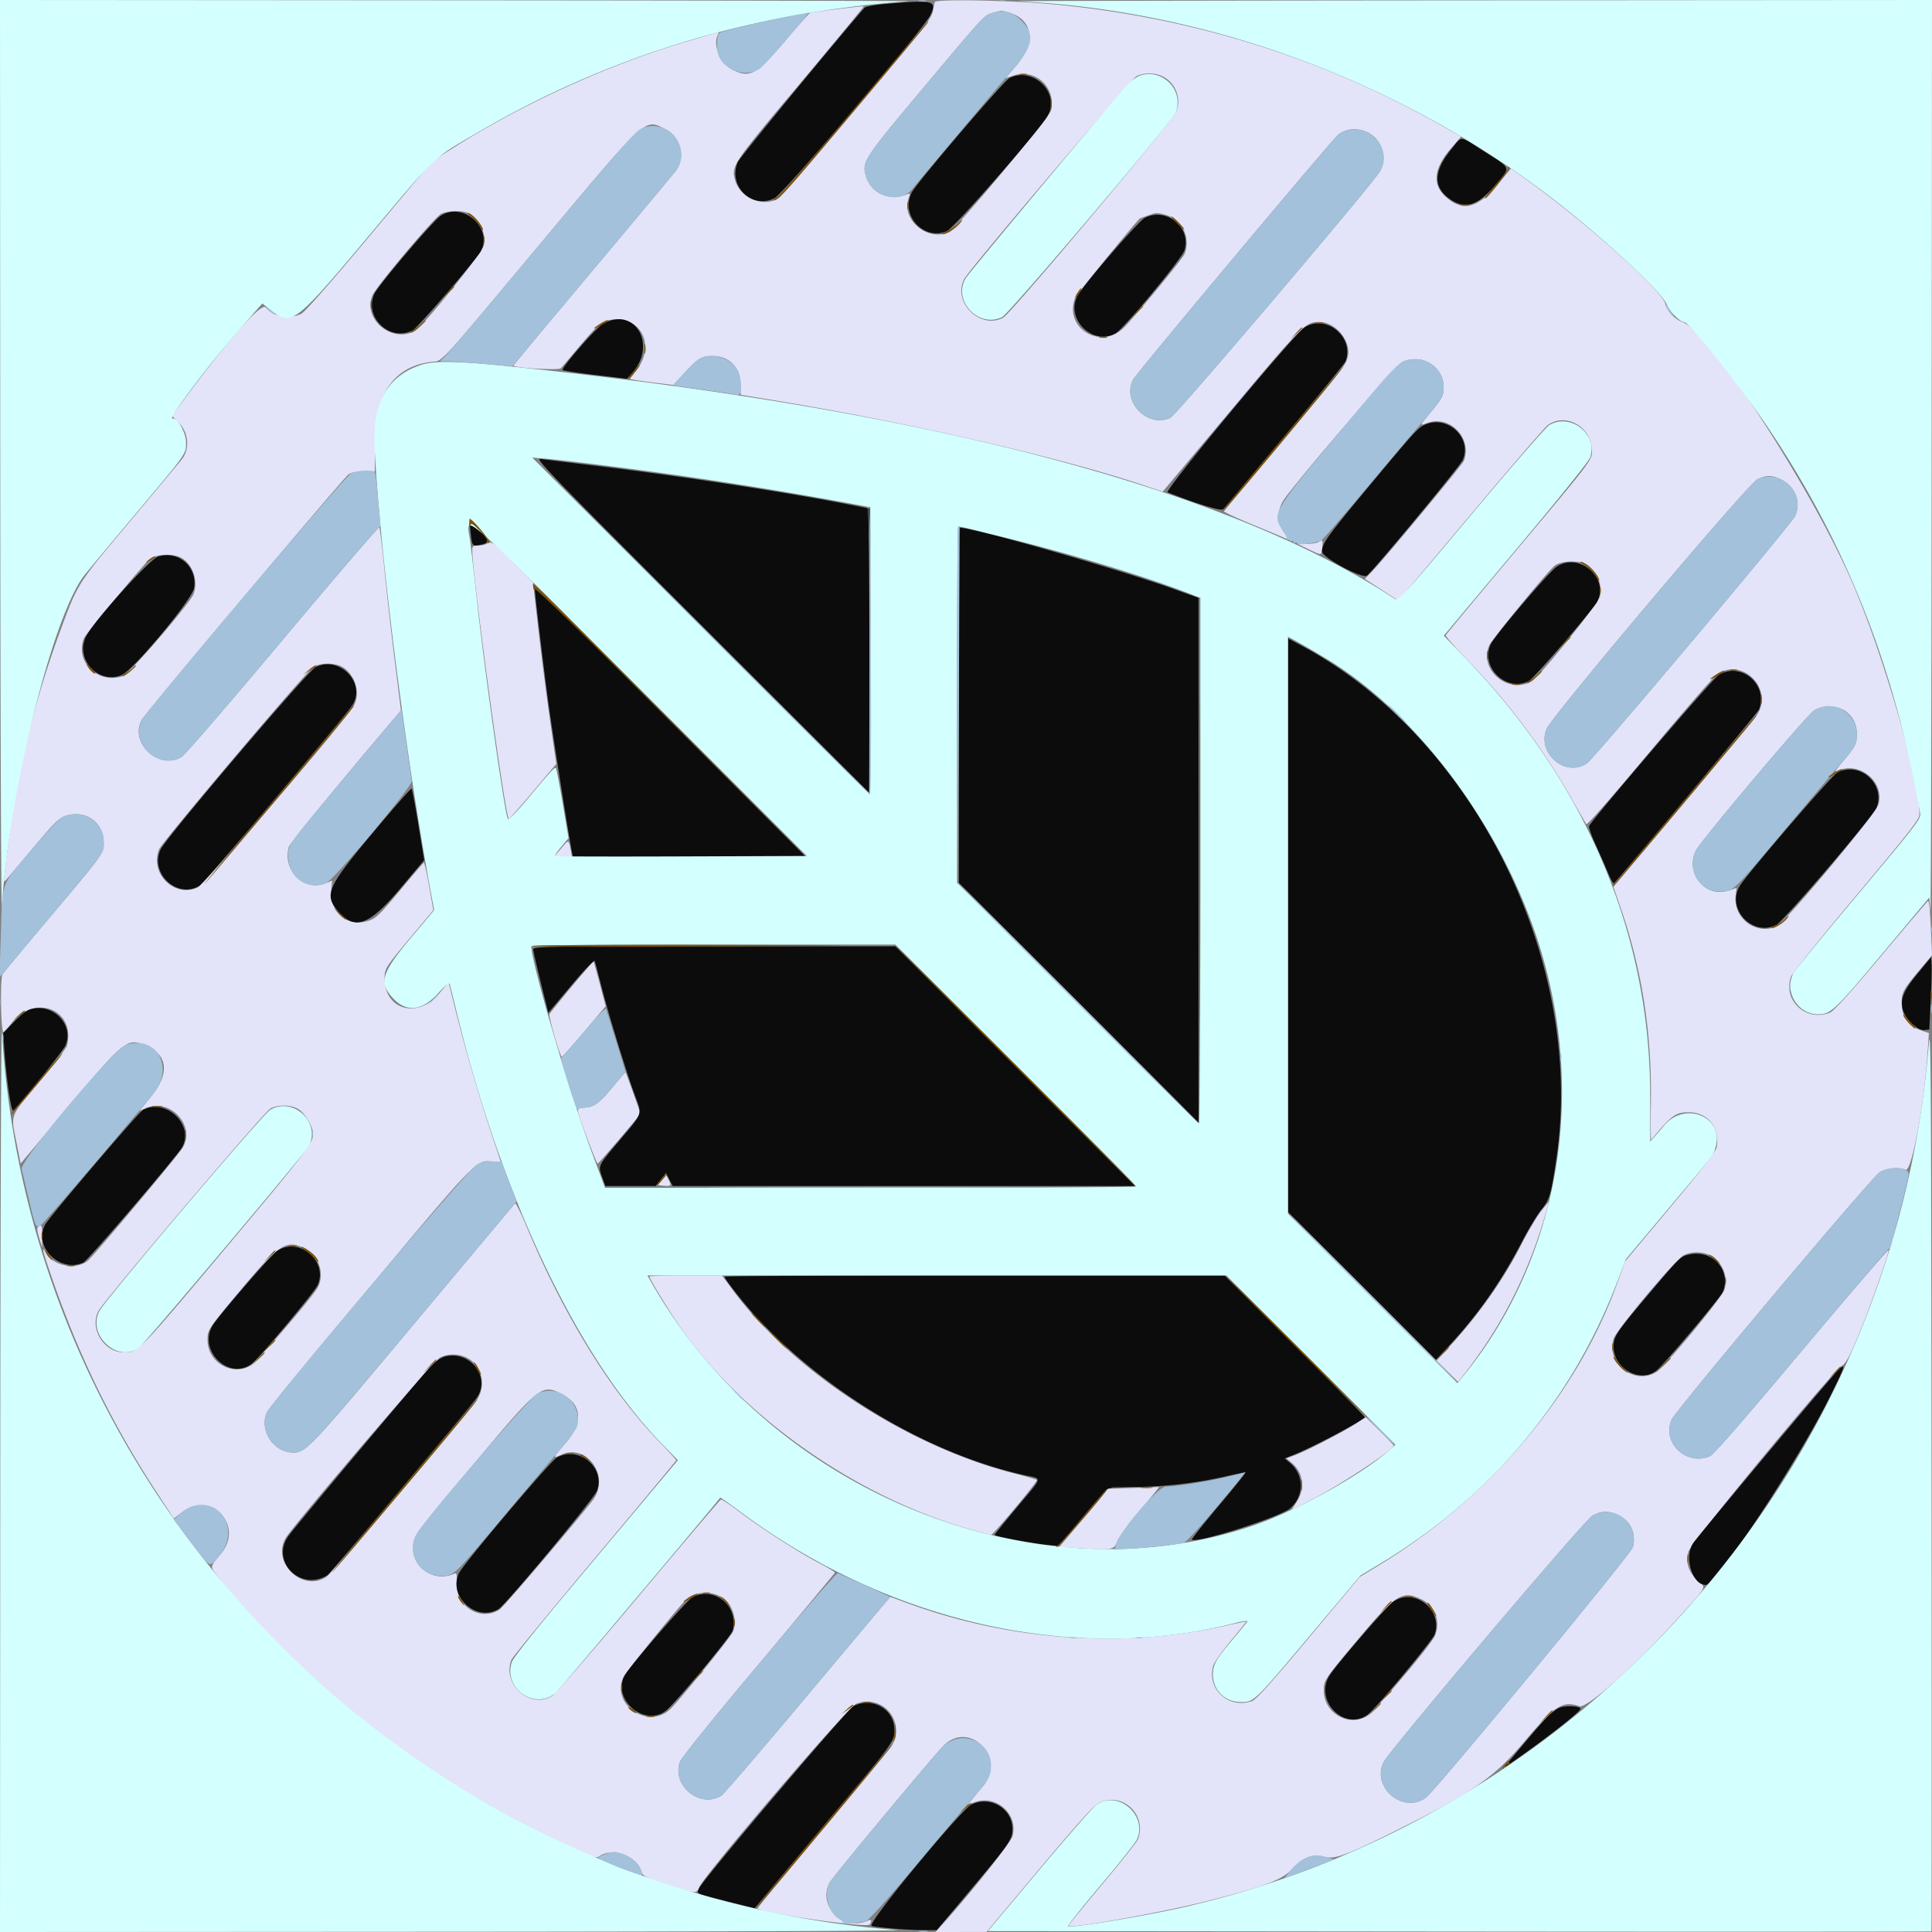 <?xml version="1.0" encoding="UTF-8"?>
<svg data-bbox="-0.089 0 300.097 300" height="400" viewBox="0 0 300 300" width="400" xmlns="http://www.w3.org/2000/svg" data-type="color">
    <rect x="0" y="0" width="300" height="300" fill="#808080" stroke="none"/>
    <g>
        <path fill-rule="evenodd" d="M145.168.305c-.07.215-.2.832-.29 1.375-.105.64-.78 1.758-1.937 3.195-4.597 5.715-21.222 25.281-21.918 25.797-2.253 1.664-6.117.133-6.886-2.727-.594-2.21-.399-2.496 10.215-15.132 5.425-6.461 9.82-11.786 9.77-11.833-.09-.09-7.888.88-8.352 1.032-.133.043-1.766 1.879-3.63 4.078-4.683 5.527-5.644 6.074-8.359 4.758-1.984-.961-3.207-4.028-2.234-5.602.121-.2.008-.25-.332-.14-.285.085-2.207.652-4.27 1.253-12.257 3.579-25.86 9.77-36.804 16.754l-3.059 1.95-9.723 11.62c-6.156 7.364-10.043 11.782-10.597 12.055-1.774.871-4.512.383-5.465-.976-.59-.844-4.742 3.695-11.184 12.226l-3.449 4.575.969.94c1.648 1.599 1.91 4.142.597 5.817-.324.418-3.953 4.762-8.058 9.653-8.23 9.797-8.063 9.535-10.8 16.945-4.474 12.098-7.134 23.73-8.669 37.914-.129 1.211-.117 1.234.344.688.266-.31 2.082-2.465 4.035-4.793 3.996-4.754 4.398-5.09 6.309-5.274 2.632-.254 4.722 1.703 4.718 4.422 0 1.637-.03 1.676-8.183 11.348-3.93 4.66-7.32 8.73-7.535 9.047-.395.582-.266 9.023.14 8.996.09-.004.664-.645 1.274-1.418 3.683-4.664 10.07-1.993 8.574 3.586-.094.343-2.024 2.847-4.293 5.554-4.68 5.594-4.43 4.899-3.488 9.649l.601 3.054 7.121-8.492c8.82-10.515 9.39-10.988 12.008-9.992 3.719 1.422 4.137 4.375 1.133 8.066l-1.79 2.196 1.032-.43c3.742-1.562 7.727 2.79 5.66 6.184-.77 1.257-13.816 16.804-14.722 17.539-1.79 1.457-5.211.875-6.41-1.09-.81-1.324-.704-.75.515 2.84 4.246 12.504 9.492 23.343 16.484 34.07l2.754 4.219 1.215-.93c4.578-3.492 9.785 1.996 6.09 6.418-1.648 1.969-1.644 1.953-.773 3.098 7.5 9.847 20.879 22.039 33.289 30.347 8.554 5.723 25.152 14.383 26.097 13.618 1.996-1.622 6.067-.204 6.703 2.328.145.582.676.84 4.036 1.941 4.582 1.5 4.441 1.492 4.972.356 1.012-2.172 23.07-27.938 24.328-28.418 4.192-1.602 7.848 2.91 5.426 6.691-.293.457-5.101 6.266-10.687 12.91-5.582 6.64-10.102 12.121-10.043 12.184.734.73 17.035 3.07 17.402 2.492.375-.594.274-.856-.246-.621-3.867 1.746-7.91-2.262-5.961-5.906.492-.918 16.59-20.239 17.793-21.356 4.105-3.805 9.613 2.09 5.996 6.422a234 234 0 0 0-1.71 2.07l-.618.762 1.152-.398c3.332-1.145 6.72 1.972 5.782 5.32-.29 1.023-6.895 9.32-11.02 13.828l-.953 1.043 3.973-.004h3.968l8.164-9.734c5.895-7.028 8.457-9.887 9.223-10.278 3.64-1.855 7.578 1.782 6.11 5.641-.137.363-2.645 3.512-5.567 6.996-2.926 3.484-5.277 6.375-5.227 6.426.465.465 15.422-2.246 22.297-4.04 8.684-2.265 10.848-3.097 12.493-4.823 1.78-1.872 3.109-2.344 5.117-1.832 1.496.386 3.527-.38 11.277-4.254 11.578-5.782 14.984-8.149 19.59-13.621 4.762-5.653 5.973-6.438 8.547-5.54 1.195.418 8.554-6.164 15.562-13.914 4.418-4.882 4.184-4.418 2.84-5.628-1.445-1.305-1.906-2.739-1.445-4.465.351-1.32 22.199-27.774 23.804-28.828.754-.493 1.293-1.551 3.258-6.407 1.567-3.882 4.133-11.277 4.024-11.61-.051-.148-6.133 6.923-13.512 15.716-8.898 10.601-13.687 16.101-14.227 16.324-3.683 1.527-7.48-2.066-5.976-5.66.594-1.422 31.121-37.719 32.336-38.445 1.094-.657 2.855-.82 4.023-.38.942.36 2.895-10.19 3.434-18.554l.176-2.668-1.368-.477c-1.71-.597-2.636-1.777-2.812-3.59-.191-2.003.05-2.535 2.453-5.39l2.219-2.64-.188-4.29c-.101-2.36-.293-4.222-.425-4.14-.133.082-3.418 3.933-7.293 8.558-4.895 5.832-7.325 8.52-7.934 8.774-3.668 1.52-7.36-1.856-6.074-5.543.172-.5 4.734-6.176 10.136-12.614 8.122-9.68 9.82-11.847 9.82-12.539.005-5.414-5.503-24.562-10.265-35.695-6.344-14.824-22.215-39.25-26.527-40.824-1.207-.438-2.34-1.64-2.656-2.817-.575-2.144-12.493-12.8-21.637-19.347l-2.34-1.676-1.926 2.32c-3.246 3.918-5.633 4.489-8.3 1.98-2.032-1.905-1.743-4.343.878-7.39l1.606-1.863-3.235-1.832C204.926 8.789 184.227 2.433 162.36.563c-6.32-.543-17.047-.704-17.191-.258m11.48 1.636c3.696 1.059 4.247 4.563 1.274 8.098l-1.774 2.106 1.16-.399c3.43-1.184 6.696 1.793 5.907 5.387-.227 1.027-14.793 18.445-15.817 18.91-3.343 1.523-7.48-1.902-6.32-5.23.27-.778.25-.848-.18-.665-2.82 1.188-5.734-.144-6.488-2.972-.555-2.078-.18-2.649 9.121-13.723 9.543-11.363 9.274-11.074 10.637-11.46 1.293-.368 1.379-.368 2.48-.052m23.903 9.934c2.02 1.016 2.937 3.48 2.054 5.508-.69 1.59-25.71 31.375-26.851 31.96-3.617 1.872-7.934-2.491-5.996-6.062.875-1.61 25.87-31.027 26.719-31.445 1.171-.578 2.878-.559 4.074.039m-77.207 8.195c2.34 1.18 3.152 4.34 1.64 6.395-.312.426-6.125 7.39-12.914 15.48-6.793 8.09-12.347 14.758-12.347 14.817 0 .367 7.03.77 7.363.422.195-.207 1.512-1.754 2.922-3.434 3.062-3.648 3.75-4.148 5.707-4.148 4.097 0 5.851 4.242 3.207 7.75l-1.133 1.496.758.148c.418.078 1.937.29 3.379.465l2.62.32 1.825-1.953c2.102-2.254 2.59-2.55 4.238-2.55 2.618 0 4.391 1.792 4.391 4.44v1.583l5.484.906c21.254 3.516 44.711 8.934 57.633 13.32l2.418.82 10.68-12.718C202.422 50.28 202.707 50 204.875 50c2.508 0 4.945 2.938 4.422 5.324-.305 1.38-.582 1.739-10.129 13.114-4.965 5.917-9.063 10.847-9.102 10.96-.039.11 1.774.961 4.028 1.891 2.254.934 4.57 1.898 5.148 2.152l1.047.461-.84-1.16c-1.148-1.59-1.18-3.55-.074-5.164 2.082-3.035 17.438-20.918 18.328-21.34 3.024-1.437 6.465.633 6.465 3.89 0 1.231-.285 1.813-1.781 3.622-2.063 2.496-2.012 2.36-.668 1.895 3.492-1.204 6.926 2.437 5.586 5.93-.22.573-12.278 15.097-14.16 17.054l-1.22 1.27 2.61 1.68 2.613 1.679 11.22-13.344c6.167-7.34 11.546-13.59 11.948-13.883 2.657-1.949 6.563.051 6.84 3.504.153 1.883.719 1.113-11.949 16.2-5.844 6.96-10.668 12.769-10.719 12.913-.054.141 1.516 1.918 3.485 3.946a106.5 106.5 0 0 1 16.152 21.574c1.078 1.91 2.063 3.617 2.184 3.793.14.203 3.71-3.856 9.941-11.3 5.348-6.391 10.055-11.817 10.465-12.06 4.242-2.515 8.89 2.766 5.902 6.708-.629.828-14.637 17.597-20.875 24.984l-1.207 1.43 1.11 3.218c3.363 9.75 4.882 19.61 4.699 30.508-.051 3.16-.024 5.656.066 5.551 3.078-3.781 3.762-4.285 5.813-4.285 2.972 0 4.898 2.406 4.336 5.418-.133.695-2.028 3.152-7.188 9.324l-7.012 8.383-1.23 3.398c-6.29 17.371-19.77 33.328-37.012 43.817l-2.969 1.804-7.937 9.489c-5.918 7.074-8.16 9.566-8.809 9.793-3.617 1.261-7.011-1.82-6.02-5.461.138-.5 1.364-2.243 2.727-3.88 1.364-1.632 2.453-2.991 2.422-3.023-.031-.027-1.37.246-2.976.614-16.106 3.664-33.887 2.394-49.97-3.575l-2.331-.863-.598.695c-.328.38-6.078 7.223-12.773 15.207-6.7 7.985-12.473 14.704-12.828 14.938-3.278 2.148-7.828-1.523-6.47-5.223.235-.644 4.962-6.507 12.192-15.117 6.493-7.738 11.836-14.148 11.871-14.246s-1.003-.734-2.308-1.418c-3.2-1.664-8.95-5.355-12.367-7.934-1.535-1.16-2.899-2.07-3.032-2.023-.129.047-5.847 6.773-12.703 14.945-6.86 8.176-12.886 15.145-13.394 15.489-3.38 2.28-7.942-1.653-6.426-5.54.137-.355 5.95-7.433 12.918-15.73C99.3 233.7 105 226.84 105 226.754c0-.09-1.238-1.445-2.75-3.016-7.559-7.847-14.797-19.636-20.59-33.535-.812-1.953-1.57-3.453-1.683-3.336-.11.117-7.211 8.59-15.782 18.828-16.129 19.27-16.687 19.86-18.664 19.86-3.09 0-5.343-3.485-4.074-6.301.191-.422 7.32-9.082 15.84-19.246 16.867-20.125 16.656-19.91 19.16-19.63.727.083 1.32.122 1.32.083 0-.035-.629-1.934-1.398-4.223-1.836-5.449-4.125-13.3-5.563-19.066l-1.152-4.633-1.512 1.777c-3.332 3.93-8.43 2.493-8.43-2.382 0-1.528.13-1.73 4.11-6.477l3.461-4.125-.652-3.723c-.36-2.05-.73-3.691-.829-3.652-.097.04-1.582 1.758-3.296 3.82-3.786 4.547-4.157 4.899-5.621 5.293-3.157.848-5.774-1.554-5.446-4.996l.13-1.344-.919.387c-3.387 1.414-6.773-1.812-5.832-5.558.14-.559 6.703-8.575 16.211-19.805l1.223-1.445-.98-7.864c-.54-4.324-1.259-10.675-1.594-14.113s-.692-6.34-.786-6.453c-.093-.113-6.84 7.742-14.988 17.453-8.148 9.715-15.207 17.902-15.684 18.191-3.543 2.16-8.207-2.175-6.207-5.77.622-1.116 31.391-37.628 32.106-38.097.465-.3 1.285-.46 2.394-.46h1.688l-.008-4.587c-.012-7.425 3.035-11.734 8.79-12.418 1.847-.218.581 1.157 17.054-18.52 16.57-19.796 15.992-19.269 19.297-17.6m109.058.503c2.203 1.07 3.13 4.07 1.868 6.059-1.614 2.531-31.618 37.808-32.524 38.238-3.52 1.668-7.586-2.476-5.805-5.918.52-1.012 31.106-37.523 31.895-38.078 1.371-.965 2.973-1.07 4.566-.3M72.551 33.022c1.758.668 2.933 2.977 2.582 5.059-.188 1.11-9.485 12.664-10.723 13.324-3.594 1.926-8.094-1.847-6.59-5.523.535-1.309 9.653-12.149 10.653-12.664.918-.473 3.078-.578 4.078-.196m108.422.336c2.586.703 3.964 3.536 2.964 6.086-.277.707-7.234 9.168-9.312 11.328-3.586 3.72-9.492.247-7.684-4.515.204-.528 9.852-12.344 10.106-12.371.02-.004.535-.188 1.148-.407 1.364-.492 1.403-.492 2.778-.12m95.703 41.156c2.11 1.062 3.015 3.46 2.101 5.562-.539 1.234-31.21 37.68-32.37 38.461-3.352 2.258-7.848-1.621-6.235-5.383.883-2.062 31.336-38.11 32.73-38.742 1.485-.676 2.282-.656 3.774.102m-71.953 9.652c-.23.148-1.043.281-1.805.297l-1.39.027 1.667.797c2.11 1.008 2.004 1.02 2.13-.289.113-1.18.054-1.258-.602-.832m-129.168.277c-.227.149-.82.27-1.32.274-.77.004-.903.101-.903.683 0 3.848 5.063 41.141 5.668 41.746.059.059 1.746-1.835 3.746-4.214l3.637-4.317-.676-4.656a609 609 0 0 1-2.375-18.543l-.566-5-3.114-3.125c-3.175-3.188-3.367-3.32-4.097-2.848m-47.528 2.11c1.868.933 2.82 3.648 2.012 5.722-.555 1.426-9.957 12.364-10.91 12.696-3.871 1.347-7.54-2.172-6.102-5.856.274-.699 9.54-11.832 10.274-12.347 1.05-.735 3.46-.844 4.726-.215m218.567 1.242a4.91 4.91 0 0 1 1.875 4.73c-.188 1.098-9.48 12.66-10.707 13.313-3.742 2.004-8.258-2.004-6.461-5.727.492-1.011 9.105-11.492 10.078-12.254 1.086-.859 4.121-.894 5.215-.062M53.348 103.68c1.851 1.25 2.617 3.972 1.632 5.812-1.214 2.278-23.148 27.809-24.34 28.336-3.609 1.598-7.406-2.191-5.945-5.933.438-1.122 23.04-27.833 23.989-28.352 1.296-.711 3.504-.645 4.664.137m232.972 6.597c1.317.801 2.012 2.098 2.012 3.758 0 1.512-.25 1.973-2.492 4.598-.684.797-.996 1.32-.692 1.164 3.352-1.781 7.528 1.465 6.551 5.086-.398 1.472-14.59 18.476-15.863 19.004-3.242 1.343-6.723-1.325-6.324-4.848l.133-1.168-1.098.379c-3.688 1.27-6.945-2.578-5.223-6.168.692-1.441 17.113-20.914 18.328-21.734 1.22-.82 3.391-.852 4.668-.07M87.61 131.183c-.297.34-.778.902-1.063 1.246l-.524.625h2.79l-.204-1.121c-.265-1.442-.347-1.504-1-.75m1.141 22.046c-1.832 2.196-3.375 4.114-3.426 4.262-.148.45 1.668 6.703 1.922 6.617.129-.047 1.711-1.832 3.52-3.968l3.285-3.891-.903-3.434c-.492-1.89-.937-3.468-.98-3.507-.047-.04-1.586 1.726-3.418 3.921m6.39 15.575c-2.097 2.53-2.937 3.136-4.449 3.195-.691.023-.964.16-.957.477.012.585 2.86 8.199 3.07 8.207.157.011 6.641-7.575 6.641-7.766 0-.133-2.238-6.36-2.304-6.418-.032-.027-.934 1.012-2 2.305m-48.723 3.488c1.043.695 2.191 2.703 2.191 3.832 0 1.387-1.293 3.066-13.957 18.14C21.367 210.076 21.437 210 19.254 210c-3.117 0-5.41-3.727-3.957-6.434.898-1.675 25.8-30.988 26.7-31.433 1.35-.668 3.28-.598 4.421.16m56.379 10.941-.629.793.887.09c1.136.113 1.242-.015.761-.93l-.394-.75zm136.465 4.891c-.633.8-1.95 3.02-2.926 4.93-2.879 5.644-6.524 10.836-11.254 16.039l-2 2.199 1.668 1.644 1.664 1.645.55-.691c6.126-7.723 10.345-15.996 13.145-25.766.227-.8.391-1.457.36-1.457s-.574.656-1.207 1.457M5.938 190.492c-.231.149-.192.613.14 1.711l.457 1.512v-1.719c0-1.75-.043-1.867-.598-1.504m41.567 3.477c2.047 1.082 2.922 3.879 1.851 5.926-.75 1.437-9.468 11.59-10.445 12.156-2.914 1.703-6.687-.54-6.687-3.969 0-1.617.039-1.676 5.382-8.055 5.836-6.968 6.918-7.632 9.899-6.058m218.047.96c1.836.923 2.812 3.192 2.254 5.235-.352 1.274-9.262 12.047-10.684 12.914-3.402 2.074-7.797-1.43-6.547-5.223.469-1.414 9.637-12.34 10.867-12.945 1.204-.594 2.903-.586 4.11.02m-164.719 3.285c0 .285 2.27 4.074 3.977 6.644 9.664 14.547 27.597 27.348 45.562 32.528 1.805.52 3.387.945 3.516.945.34 0 7.312-8.34 7.125-8.523-.086-.09-1.758-.57-3.711-1.07-16.43-4.223-34.16-15.786-43.461-28.344l-1.73-2.34h-5.637c-3.102 0-5.641.074-5.641.16M73.117 211.21c1.906 1.453 2.285 4.258.852 6.285-2.082 2.938-22.293 26.695-23.274 27.352-3.718 2.5-8.66-2.297-6.285-6.098 1.414-2.258 22.895-27.39 23.86-27.918 1.464-.793 3.52-.633 4.847.379m14.098 5.246c3.183 1.625 3.383 4.41.558 7.691-1.93 2.243-1.988 2.387-.722 1.782 4.054-1.93 7.793 3.347 4.984 7.035-2.312 3.035-13.828 16.55-14.45 16.957-2.972 1.945-6.886-.484-6.694-4.16.07-1.344.011-1.57-.336-1.41-2.977 1.37-6.39-.715-6.387-3.907 0-1.937-.07-1.843 9.605-13.363 10.032-11.941 10.36-12.2 13.442-10.625m123.203 4.684c-2.035 1.304-7.574 4.168-9.36 4.828l-1.304.484.785.66c1.844 1.551 2.18 3.942.848 6.04l-.836 1.316 3.035-1.551c4.516-2.309 12.805-7.785 12.805-8.457 0-.094-.97-1.121-2.157-2.281l-2.152-2.114zm-34.586 9.918-3.75.101-7.594 9.063 3.38.195c4.874.273 5.167.219 5.597-1.035.195-.57 1.59-2.508 3.101-4.305 3.387-4.039 3.559-4.258 3.258-4.183-.133.035-1.93.105-3.992.164m75.465 4.203c1.887.855 2.797 2.87 2.254 4.996-.25 1-30.555 37.668-32.098 38.844-3.46 2.64-8.457-1.414-6.66-5.403.734-1.637 31.273-37.699 32.48-38.351 1.395-.758 2.493-.782 4.024-.086M111.555 247.75c2.007.914 3.09 3.625 2.25 5.64-.356.848-8.125 10.45-9.692 11.973-3.347 3.262-9.164-.547-7.375-4.824.305-.738 7.578-9.77 9.785-12.156 1.004-1.082 3.38-1.38 5.032-.633m109.18.602a4.34 4.34 0 0 1 2.05 5.707c-.687 1.504-9.383 11.761-10.543 12.437-2.91 1.7-6.687-.539-6.687-3.969 0-1.617.039-1.68 5.382-8.054 5.81-6.934 6.817-7.563 9.797-6.121" fill="#e3e4fa" data-color="1"/>
        <path fill-rule="evenodd" d="M137.5.605c-1.605.141-3.055.403-3.223.586-2.672 2.91-19.433 23.282-19.718 23.965-1.563 3.742 2.168 7.41 5.714 5.614 1.407-.711 23.188-26.293 24.188-28.41 1.082-2.278.582-2.403-6.961-1.755m19.262 11.504c-.887.442-14.227 16.04-15.153 17.723-1.922 3.496 1.813 7.648 5.438 6.047 1.117-.496 14.422-15.723 15.652-17.918 1.977-3.523-2.238-7.676-5.937-5.852m68.629 11.02c-2.836 3.476-2.895 5.992-.184 7.836 2.332 1.586 4.281.957 7.02-2.258 2.406-2.824 2.523-2.46-1.649-5.125-4.086-2.613-3.469-2.559-5.187-.453M68.414 33.519c-1.234.833-9.7 10.797-10.289 12.118-1.637 3.664 2.406 7.492 5.969 5.652.781-.406 9.918-11.027 10.59-12.312 1.886-3.614-2.86-7.747-6.27-5.457m109.363.3c-.996.5-9.64 10.512-10.484 12.149-1.867 3.61 2.434 7.793 5.95 5.785 1.28-.73 10.304-11.617 10.687-12.89 1.07-3.575-2.782-6.731-6.153-5.044M93.543 50.355c-1.129.684-6.457 6.82-6.172 7.11.094.094 2.383.441 5.082.765l4.906.59.782-.867c4.023-4.476.328-10.582-4.598-7.598m109.05.461c-1.573.961-21.866 25.395-21.284 25.63 4.129 1.667 8.3 2.952 8.597 2.648 1.465-1.508 18.809-22.43 19.008-22.93 1.473-3.738-2.898-7.437-6.32-5.348m18.656 15.137c-1.094.488-1.715 1.176-9.07 10.02-6.149 7.398-6.907 8.46-6.895 9.664.008.93 6.219 4.27 6.965 3.75.93-.649 14.48-17.004 14.895-17.977 1.468-3.453-2.395-7.031-5.895-5.457M108.895 97.09c14.28 14.281 25.996 25.965 26.035 25.965s.07-9.918.07-22.043V78.965l-2.984-.59c-9.61-1.898-25.953-4.406-39.192-6.016a1280 1280 0 0 1-8.926-1.101c-.867-.117 1.711 2.547 24.997 25.832m-35.82-14.453c.226 2.18.241 2.203 1.484 1.968 1.5-.28 1.472-.652-.164-2.289l-1.508-1.507zm75.817 26.879v27.57l37.218 37.219V92.844l-3.68-1.328c-8.44-3.051-31.171-9.57-33.363-9.57-.097 0-.175 12.406-.175 27.57m-124.31-23.11c-1.293.375-9.852 9.828-11.18 12.344-1.843 3.496 1.793 7.555 5.453 6.09 1.813-.723 11.028-11.793 11.293-13.567.493-3.277-2.39-5.796-5.566-4.867m217.152 1.578c-1.218.809-9.683 10.774-10.277 12.098-1.602 3.59 2.469 7.461 5.957 5.656.793-.41 9.922-11.02 10.602-12.316 1.914-3.664-2.797-7.742-6.282-5.438M83.06 91.598c.004.754 1.308 11.703 2.086 17.492.585 4.367 3.156 20.644 3.664 23.203l.148.762h36.18l-20.969-20.973c-22.926-22.926-21.113-21.164-21.11-20.484M200 143.656v44.54l11.48 11.48 11.48 11.476 2.04-2.172c4.418-4.718 8.129-10 11.285-16.074 1.031-1.98 2.403-4.254 3.047-5.054 1.309-1.618 1.504-2.282 2.344-7.957 4.504-30.375-12.649-65.083-39.285-79.485L200 99.117zM49.004 103.601c-1.266.644-23.164 26.398-24.066 28.3-1.747 3.692 2.59 7.746 6.035 5.641.875-.531 22.968-26.656 23.836-28.184 1.972-3.472-2.188-7.597-5.805-5.757m217.879 1.195c-.906.547-19.68 22.445-20.13 23.48-.085.196.403 1.57 1.087 3.055.68 1.484 1.531 3.418 1.89 4.297.36.883.747 1.57.86 1.531.336-.125 22.36-26.484 22.558-27.004 1.473-3.832-2.78-7.472-6.265-5.36m18.445 15.141c-.836.415-13.75 15.415-15.137 17.575-2.246 3.511 1.899 8.011 5.625 6.11 1.157-.59 15.055-16.845 15.579-18.216 1.39-3.664-2.547-7.219-6.067-5.469M57.934 129.25c-7.086 8.48-7.621 9.656-5.504 12.168 2.633 3.129 4.863 2.332 9.765-3.492l3.672-4.36-.894-5.46c-.493-3.008-.97-5.543-1.059-5.641-.09-.094-2.781 2.96-5.98 6.785m24.863 18.18c.012.27.543 2.593 1.183 5.168l1.16 4.683 3.54-4.219c2.023-2.406 3.597-4.058 3.668-3.847.066.203.57 2.117 1.12 4.258 1.126 4.375 3.88 13.304 5.141 16.668 1.118 2.98 1.246 2.609-2.359 6.879-3.492 4.132-3.402 3.937-2.723 5.828l.473 1.32h7.805l.808-1.012.805-1.011 1.039 2.023h71.793l-18.61-18.613-18.613-18.61h-28.125c-26.609 0-28.125.028-28.105.485m215.121 3.55c-2.246 2.723-2.816 3.973-2.52 5.551.286 1.52 2.305 3.547 3.407 3.418l.777-.09.211-4.441c.117-2.445.18-4.977.14-5.621l-.074-1.176zM4.746 156.706c-.578.168-1.594.95-2.598 1.992l-1.652 1.719.168 2.36c.371 5.214 1.082 10.042 1.426 9.663 2.422-2.656 7.754-9.328 8.082-10.113 1.348-3.223-1.945-6.629-5.426-5.621m17.442 15.656c-.711.387-14.555 16.625-15.196 17.828-1.832 3.422 2.32 7.512 5.953 5.856.692-.313 14.653-16.621 15.356-17.93 1.87-3.496-2.574-7.676-6.113-5.754m20.84 21.883c-.907.606-8.395 9.23-9.876 11.371-2.629 3.801 2.25 8.88 5.926 6.164 1.133-.836 9.809-11.199 10.262-12.258 1.605-3.746-2.938-7.543-6.313-5.277m219.344.54c-1.41.296-1.418.3-6.418 6.218-5.004 5.926-5.394 6.512-5.398 8.105 0 3.356 4.015 5.664 6.578 3.786 1.02-.747 10.074-11.446 10.398-12.29 1.293-3.355-1.55-6.566-5.16-5.82M112.5 198.238c0 .34 2.95 4.102 4.754 6.067 10.984 11.96 27.09 21.496 41.844 24.765 2.804.621 2.937.055-1.18 4.973-1.91 2.281-3.473 4.223-3.473 4.309 0 .199 5.887 1.304 8.223 1.543l1.695.175 3.48-4.152c1.915-2.281 3.669-4.336 3.895-4.563.325-.32 1.309-.421 4.547-.457 4.66-.05 9.352-.593 13.852-1.601 1.68-.379 3.152-.688 3.27-.688.12 0-1.739 2.32-4.126 5.157-2.386 2.836-4.277 5.222-4.195 5.3.644.649 13.605-3.468 15.226-4.832 2.227-1.875 2.227-5.207.004-7.078l-.82-.687 1.57-.64c2.914-1.184 9.786-4.817 10.868-5.743.066-.059-4.805-5.04-10.832-11.07l-10.961-10.961h-38.82c-21.352 0-38.821.082-38.821.183m-43.36 12.39c-.632.15-1.468.724-2.257 1.544-1.43 1.48-21.149 24.992-22.117 26.367-2.786 3.961 1.937 8.649 6.093 6.043.508-.316 22.2-26.094 23.2-27.574 2.156-3.176-1.036-7.317-4.918-6.38m215.828 2.63c-1.883 2.027-21.258 25.18-22.051 26.347-1.477 2.18-.11 6.618 2 6.493 1.687-.102 14.312-19.297 19.316-29.364 2.461-4.957 2.567-5.449.735-3.476m-198.5 13.062c-1.031.567-14.688 16.723-15.254 18.047-1.567 3.656 2.805 7.531 6.195 5.492 1.16-.695 14.883-17.203 15.313-18.418 1.273-3.613-2.856-6.992-6.254-5.12m21.082 21.671c-.864.434-9.805 10.75-10.567 12.2-1.957 3.722 3.075 8.011 6.41 5.456 1.391-1.066 10.168-11.613 10.391-12.488.945-3.77-2.8-6.875-6.234-5.168m108.808.7c-.953.64-8.57 9.445-9.859 11.398-2.555 3.879 2.238 8.855 5.91 6.133 1.2-.887 10.028-11.477 10.356-12.418 1.328-3.809-3.094-7.34-6.407-5.114m-83.804 16.22c-.953.468-23.348 26.862-23.989 28.273-.421.925-.714.785 4.262 2.039l4.352 1.093 10.367-12.351c11.297-13.453 11.344-13.52 11.34-15.348 0-3.199-3.367-5.168-6.332-3.707m109.914.172c-1.301.332-2.414 1.496-8.551 8.93-.356.43-.25.402.527-.13 5.227-3.581 11.192-8.245 10.985-8.585-.223-.36-1.91-.48-2.961-.215m-91.602 15.113c-1.683.832-16.086 18.29-15.539 18.84.219.215 5.555.668 8.024.676l2.105.012 5.395-6.43c5.957-7.09 6.343-7.652 6.359-9.27.031-3.168-3.434-5.257-6.344-3.828" fill="#0d0c0c" data-color="2"/>
        <path fill-rule="evenodd" d="M.04 72.293c.023 41.539.14 70.637.269 68.402 1.039-17.586 7.93-45.207 12.816-51.39.484-.61 4.082-4.926 8-9.59 8.012-9.54 7.766-9.188 7.766-11.043 0-1.363-1.227-3.672-1.95-3.672-.57 0-.187-.629 3.024-4.906 2.84-3.785 4.95-6.34 9.812-11.88l.961-1.093 1.14.914c3.38 2.715 3.794 2.41 15.384-11.398 10.793-12.864 9.754-11.88 17.105-16.172C94.645 8.625 116.531 1.977 141.11.188c.688-.051-30.78-.114-69.93-.141L0 0zM158.054.195c28.726 1.371 57.8 11.856 81.25 29.301 8.117 6.035 18.64 15.633 19.5 17.781.433 1.086 2.05 2.723 2.687 2.723.801 0 8.52 9.7 12.934 16.246 12.199 18.106 19.785 37.3 23.73 60.05.145.829-.441 1.595-9.562 12.462-5.348 6.367-9.903 11.933-10.13 12.367-1.464 2.836.673 6.375 3.852 6.375 1.973 0 2.582-.574 10.043-9.496l7.223-8.633.16 2.188c.086 1.207.18-30.153.207-69.684L300 0l-71.875.055c-39.531.027-71.062.09-70.07.14m18.984 11.532c-.48.156-1.371.8-1.976 1.43-1.704 1.777-24.508 29.054-25.094 30.019-2.114 3.46 1.96 7.847 5.636 6.07 1.083-.523 26.375-30.328 26.946-31.746 1.367-3.43-1.961-6.914-5.512-5.773M65.36 56.668c-5.191 1.707-7.535 5.863-7.199 12.75.817 16.637 5.004 49.453 9.012 70.617l.242 1.29-3.574 4.257c-4.649 5.535-5.082 7.008-2.781 9.457 2.086 2.215 4.515 1.926 7.011-.84q1.63-1.805 1.754-1.406c.07.223.516 2.027.996 4.012 6.985 28.922 18.883 53.992 32.016 67.457l2.414 2.48-4.223 5.035c-2.32 2.766-8.035 9.575-12.695 15.125-4.973 5.926-8.621 10.512-8.832 11.11-1.469 4.11 3.57 7.687 6.805 4.832.605-.531 24.863-29.328 25.523-30.29.031-.046 1.602 1.055 3.488 2.454 22.973 17.012 51.73 23.398 76.543 17.004 1.141-.297 1.922-.39 1.825-.223-.098.164-1.075 1.36-2.172 2.664-2.66 3.149-3.176 4.043-3.176 5.492-.004 2.485 1.82 4.325 4.312 4.348 2.075.02 2.04.055 10.825-10.395l7.777-9.246 3.055-1.843c17.21-10.368 29.898-25.496 36.93-44.04l1.226-3.23 6.2-7.379c7.886-9.39 7.331-8.676 7.73-10.004 1.414-4.719-4.743-7.297-8.02-3.355a88 88 0 0 1-1.426 1.668l-.695.789-.012-7.309c-.043-24.996-9.965-48.398-28.77-67.851L224.2 98.71l11.203-13.363c6.977-8.32 11.332-13.739 11.536-14.356 1.187-3.597-3.07-6.93-6.372-4.984-.484.285-5.945 6.558-12.136 13.937-10.86 12.95-11.278 13.407-11.856 13.028-26.153-17.132-72.785-29.39-137.13-36.05-8.48-.875-11.996-.942-14.086-.254m29.364 15.719a672 672 0 0 1 37.082 5.754l3.336.617.07 22.289c.039 12.258-.024 22.285-.14 22.285-.118 0-11.962-11.762-26.321-26.14L82.64 71.05l2.22.187c1.222.102 5.66.617 9.863 1.149m11.066 60.601c-10.719.04-19.547.016-19.613-.054-.07-.067.375-.723.988-1.461l1.117-1.332-.902-5.352c-.496-2.941-.973-5.418-1.059-5.504-.195-.2-.718.363-4.316 4.668-1.875 2.238-3.031 3.41-3.149 3.195-.492-.89-3.546-22.503-4.816-34.093-.394-3.59-.836-7.516-.988-8.723-.57-4.582-3.211-6.852 25.976 22.336l26.25 26.25zm50.262-49.515c10.164 2.523 21.172 5.855 28.172 8.527l2.168.828v40.809c0 22.445-.098 40.808-.211 40.808-.118 0-8.618-8.41-18.89-18.687l-18.68-18.684v-27.52c0-15.132.07-27.585.156-27.671.183-.188-.36-.305 7.285 1.59m50.187 18.992c14.278 8.77 27.293 26.472 32.926 44.785 7.195 23.398 2.727 48.367-11.875 66.32l-.98 1.207-13.157-13.152L200 188.473v-89.61l1.875 1.035c1.031.575 2.996 1.727 4.363 2.567m-48.531 62.883c10.273 10.273 18.684 18.773 18.684 18.886 0 .118-18.551.211-41.223.211H93.949l-2.09-5.625c-3.496-9.406-9.359-29.382-9.359-31.882 0-.172 10.18-.27 28.262-.27h28.265zM.043 228.125 0 300l71.18-.04c40.644-.022 69.87-.14 68.125-.269-74.63-5.66-134.805-66.078-139-139.562-.121-2.133-.242 28.465-.262 67.996m299.453-65.93c-5.191 64.66-51.922 119.024-115.008 133.797-5.984 1.403-17.902 3.399-18.644 3.121-.133-.047 2.136-2.898 5.039-6.336 2.902-3.437 5.453-6.652 5.668-7.144 1.64-3.723-2.801-7.637-6.211-5.477-.469.297-4.473 4.852-8.895 10.121l-8.043 9.582 73.207.07c40.262.04 73.246.028 73.297-.023.051-.05.063-32.082.024-71.18-.059-61.288-.118-70.46-.434-66.53M42.008 172.292c-1.149.633-25.63 29.457-26.582 31.3-1.926 3.72 2.84 8.13 6.148 5.688.922-.68 25.781-30.18 26.364-31.281 1.925-3.656-2.29-7.715-5.93-5.707m161.547 38.898 13.132 13.137-.636.578c-4.317 3.93-14.461 9.594-21.469 11.985-33.66 11.492-74.625-4.985-93.293-37.516l-.758-1.32h89.887z" fill="#d4ffff" data-color="3"/>
        <path fill-rule="evenodd" d="M142.71.195c.349.067.849.067 1.114-.004.266-.07-.02-.125-.629-.12-.613.003-.828.058-.484.124m12.36-.004c.265.07.702.07.972 0 .266-.07.047-.125-.488-.125s-.754.055-.485.125m-.902 1.801c-1.363.387-1.094.098-10.637 11.461-9.3 11.074-9.676 11.645-9.12 13.723.917 3.433 5.312 4.664 7.359 2.058.785-.996 13.359-15.957 15.914-18.925 2.777-3.235 2.996-5.114.836-7.207-1.336-1.293-2.583-1.61-4.352-1.11m-30.973.403c-3.148.562-10.742 2.34-11.32 2.644-.469.25-.621 1.11-.492 2.738.226 2.813 4.316 4.563 6.648 2.844.797-.586 7.856-8.754 7.477-8.652-.051.015-1.09.203-2.313.426m59.649 13.437c0 .535.054.754.125.488.07-.27.07-.707 0-.972-.07-.27-.125-.051-.125.484m-83.278 4.137c-.93.422-3.691 3.57-15.52 17.703-7.913 9.453-14.694 17.469-15.066 17.812l-.68.625 1.337.004c.734 0 3.265.184 5.62.41 2.36.227 4.305.383 4.329.348.027-.035 5.625-6.719 12.437-14.851 6.817-8.13 12.649-15.13 12.961-15.555 2.59-3.524-1.41-8.317-5.418-6.496m109.551.304a5.3 5.3 0 0 0-1.281.602c-.79.555-31.375 37.066-31.895 38.078-1.78 3.442 2.286 7.586 5.805 5.918.906-.43 30.91-35.707 32.524-38.238 2.062-3.242-1.387-7.496-5.153-6.36m49.504 27.16c-.008.196.395.762.895 1.266.496.5.636.59.312.203-.324-.39-.726-.957-.894-1.261-.168-.309-.309-.399-.313-.207m-217.254.445c.367.457 1.41 1.144 1.41.934 0-.055-.406-.395-.902-.758-.559-.41-.754-.477-.508-.176m67.106 7.91c-.457.281-1.535 1.313-2.395 2.293l-1.562 1.781 4.734.664c2.605.364 4.965.72 5.242.793.813.215.723-2.867-.117-4.097-1.25-1.832-4.113-2.528-5.902-1.434m110.257.102c-1.601.332-1.957.699-10.796 11.27-10.438 12.48-10.516 12.62-8.641 15.382.375.55.594 1.098.484 1.219-.105.117-.039.125.153.015.191-.109.347-.058.347.114 0 .168.125.23.278.136.152-.093.277-.03.277.141 0 .168.125.23.277.137.157-.094.282-.067.282.062 0 .375 3.18-.031 3.82-.484.316-.227 3.555-3.973 7.2-8.328 3.644-4.352 7.546-8.977 8.675-10.278 2.61-3.007 3.078-3.78 3.078-5.097.004-2.91-2.5-4.887-5.434-4.29M108.75 97.153c14.36 14.399 26.203 26.18 26.32 26.18.399 0 .114-44.527-.285-44.61-.195-.038-.226-.007-.07.071.191.098.285 7.437.285 22.27v22.132l-26.18-26.113-26.18-26.11zm-54.297-23.61c-.945.477-31.46 36.45-32.387 38.18-1.98 3.707 2.57 7.992 6.164 5.8.477-.289 7.532-8.472 15.672-18.18 8.145-9.706 14.91-17.585 15.032-17.507.125.074.164-.398.086-1.059-.075-.656-.25-2.53-.387-4.168-.14-1.636-.332-3.105-.43-3.265-.285-.461-2.695-.332-3.75.199m218.45.871c-1.395.633-31.848 36.68-32.731 38.742-1.613 3.762 2.883 7.64 6.234 5.383 1.16-.781 31.832-37.226 32.371-38.46 1.582-3.63-2.242-7.317-5.875-5.665m-124.164 7.602c-.07.187-.097 12.656-.058 27.707l.07 27.359.14-27.707c.075-15.238.102-27.707.06-27.707-.044 0-.137.156-.212.348m68.067 28.816c.754.766 1.43 1.39 1.507 1.39.079 0-.476-.624-1.23-1.39-.75-.762-1.43-1.387-1.504-1.387-.078 0 .477.625 1.227 1.387m64.847-.484c-1.214.82-17.636 20.293-18.328 21.734-1.457 3.04.57 6.363 3.875 6.356 1.926-.004 1.961-.043 9.637-9.2 3.937-4.699 7.926-9.418 8.863-10.488 2.442-2.785 2.633-3.129 2.633-4.715-.004-3.48-3.84-5.597-6.68-3.687m-227.797 9.968c-9.66 11.508-9.234 10.895-9.082 13 .227 3.118 3.082 4.973 5.868 3.809 1.25-.523 13.414-15.02 13.297-15.848-.043-.32-.422-2.941-.836-5.828l-.758-5.246zm-44.128 6.559c-.606.305-2.493 2.297-5.036 5.32-4.726 5.625-4.273 4.254-4.59 13.793l-.19 5.785 2.905-3.457c14.145-16.824 13.293-15.707 13.293-17.53 0-3.282-3.437-5.388-6.382-3.911m157.632 28.957c10.239 10.238 18.672 18.613 18.75 18.613s-8.234-8.375-18.468-18.613c-10.239-10.234-18.676-18.61-18.75-18.61-.078 0 8.234 8.376 18.468 18.61m132.426-11.387c0 .535.059.754.13.485a2.3 2.3 0 0 0 0-.973c-.071-.266-.13-.047-.13.488m-21.937 8.75c.004.61.058.828.125.48.066-.343.066-.843-.004-1.109-.07-.265-.125.016-.121.63m-210.782 2.152-.816.902.902-.816c.844-.758 1.032-.989.817-.989-.047 0-.453.407-.903.903m-67 .207c0 .535.055.754.125.488.07-.27.07-.707 0-.973-.07-.27-.125-.05-.125.485m299.73 1.113c0 .687.056.969.122.625a4 4 0 0 0 0-1.25c-.066-.344-.121-.063-.121.625m-208.7 3.078c-1.593 1.895-3.16 3.715-3.48 4.043l-.586.594 1.254 4.066c.692 2.238 1.328 3.965 1.414 3.84.09-.125.535-.254.996-.285 1.535-.106 2.293-.645 4.375-3.125l2.075-2.465-1.442-4.668a864 864 0 0 0-1.574-5.059c-.082-.246-1.211.891-3.031 3.06M.344 161.108c0 .536.054.754.125.489.07-.27.07-.707 0-.973s-.125-.047-.125.484m19.273 1.11c-1.883.594-16.558 18.043-16.258 19.32.11.453.598 2.524 1.09 4.606 1 4.246 1.106 4.5 1.746 4.253.375-.144 12.317-14.097 17.614-20.578 3.32-4.066.543-9.101-4.192-7.601m222.668 1.949c0 .535.059.754.13.484.07-.265.07-.703 0-.972-.071-.266-.13-.047-.13.488m13.89 11.11c0 .535.06.753.13.488a2.4 2.4 0 0 0 0-.973c-.07-.27-.13-.05-.13.484m-207.777.832c0 .536.059.754.125.489.07-.27.07-.707 0-.973-.066-.266-.125-.047-.125.484m25.563 4.778c-1.227.668-31.75 36.699-32.504 38.367-1.266 2.812 1 6.324 4.063 6.293 1.992-.02 2.28-.324 18.761-19.973l15.95-19.008-.567-1.41c-.309-.773-.828-2.156-1.156-3.074l-.59-1.664-1.39-.086c-1.044-.066-1.68.07-2.567.555m217.922 1.133c-1.215.726-31.742 37.023-32.336 38.445-1.504 3.594 2.293 7.187 5.976 5.66.54-.223 5.32-5.71 14.196-16.285 7.363-8.774 13.484-15.95 13.605-15.95s.29-.28.367-.624c.079-.344.72-2.813 1.418-5.489.7-2.672 1.274-5.129 1.278-5.453.004-1.105-2.848-1.3-4.504-.304m-177.348 2.355c11.434.04 30.059.04 41.39 0 11.333-.04 1.977-.074-20.784-.074-22.766 0-32.04.035-20.606.074m98.52 17.152c7.257 7.258 13.254 13.196 13.332 13.196s-5.797-5.938-13.055-13.196c-7.254-7.257-13.254-13.195-13.328-13.195-.078 0 5.797 5.938 13.05 13.195m-98.609 15c.52.536 1.004.973 1.082.973.075 0-.285-.437-.804-.973-.52-.535-1.004-.972-1.082-.972-.075 0 .285.437.804.972m-31.027-.117c-1.125.559-17.121 19.13-18.688 21.695-1.78 2.926.348 6.633 3.797 6.606 1.95-.012 1.918.016 9.258-8.73 3.711-4.426 7.852-9.333 9.2-10.903s2.53-3.176 2.628-3.566c.914-3.649-2.855-6.754-6.195-5.102m130.887 5.813c1.215 1.222 2.273 2.222 2.347 2.222.078 0-.855-1-2.07-2.222-1.215-1.223-2.27-2.223-2.348-2.223-.074 0 .856 1 2.07 2.223m-23.75 7.093c-2.827.696-7.984 1.516-9.495 1.516-1.239 0-7.125 6.8-7.739 8.941l-.25.864 2.98-.192c2.852-.183 6.481-.59 7.735-.867.34-.074 2.363-2.234 4.723-5.043 3.887-4.62 4.972-5.965 4.773-5.894-.047.02-1.273.32-2.726.675m-160.711 4.579c-.465.144-1.305.667-1.864 1.167l-1.011.91 2.695 3.551c3.14 4.141 2.793 3.985 4.45 1.973 3.144-3.816.245-8.98-4.27-7.601m217.43 1.453c-1.208.652-31.747 36.714-32.481 38.351-1.797 3.988 3.2 8.043 6.66 5.403 1.543-1.176 31.848-37.844 32.098-38.844.96-3.785-2.856-6.774-6.278-4.91M117.88 258.324c-7.3 8.703-12.055 14.598-12.293 15.246-1.383 3.774 3.406 7.496 6.586 5.121.383-.285 6.402-7.32 13.379-15.632l12.683-15.114-3.91-1.77-4.222-1.905c-.172-.075-5.672 6.25-12.223 14.054m48.3-3.965a2.4 2.4 0 0 0 .973 0c.27-.07.051-.129-.484-.129s-.754.06-.488.13m10.277 0a2.4 2.4 0 0 0 .973 0c.27-.07.05-.13-.485-.13s-.754.06-.488.13m-28.18 15.734c-.566.18-1.316.578-1.668.886-1.074.954-17.273 20.383-17.777 21.329-.992 1.851-.187 4.796 1.566 5.738.422.223.602.46.43.57-.465.285 2.832-.012 3.668-.332.465-.176 3.383-3.426 7.64-8.504 3.79-4.523 7.872-9.355 9.075-10.738 2.422-2.79 2.68-3.27 2.68-4.992 0-2.774-2.887-4.809-5.614-3.957m-54.25 17.785c-.609.183-1.105.453-1.093.601.02.356 6.625 2.926 6.734 2.622.324-.872-1.578-2.872-3.14-3.297-1.286-.348-1.079-.356-2.5.074m109.28.441c-1.097.336-2.023 1.02-2.995 2.235l-.891 1.105 2.164-.808a475 475 0 0 0 3.894-1.465l1.735-.664-1.25-.332c-1.399-.375-1.63-.38-2.656-.07m-60.602 11.597c.344.066.906.066 1.25 0s.063-.121-.625-.121-.969.055-.625.121" fill="#a3c1da" data-color="4"/>
        <path fill-rule="evenodd" d="M132.773 16.703c-6.168 7.356-11.597 13.606-12.062 13.887-.469.285-.711.52-.54.52.7.003 2.231-1.704 12.5-13.97 5.915-7.058 10.938-13.054 11.169-13.32.226-.27.351-.488.281-.488-.074 0-5.18 6.02-11.348 13.371m25.63-5.125c.269.074.706.074.972 0 .266-.066.047-.125-.484-.125-.536 0-.754.059-.489.125m4.73 4.531c0 .688.055.97.118.625a4 4 0 0 0 0-1.25c-.062-.343-.117-.062-.117.625m71.054 9.973c-.011.211-.68 1.148-1.484 2.082-1.797 2.086-2.254 2.668-2.086 2.668.344 0 3.848-4.508 3.73-4.8q-.138-.354-.16.05m-93.289 5.863c0 .535.055.754.125.485a2.3 2.3 0 0 0 0-.973c-.07-.266-.125-.047-.125.488m85.977-.082c.344.067.906.067 1.25 0 .344-.066.063-.12-.625-.12s-.969.054-.625.12M73.188 33.656c.421.328 1 .985 1.289 1.457.285.473.523.73.523.575 0-.641-1.738-2.602-2.328-2.622-.137-.007.098.258.516.59m109.55 1c.555.574 1.067 1.008 1.133.969.156-.102-1.7-2.016-1.953-2.016-.106 0 .262.473.82 1.047m-34.015.106c-.29.328-1.028.824-1.641 1.105-.61.281-.95.512-.75.516.578.008 1.805-.715 2.535-1.496.371-.395.61-.719.531-.719-.082 0-.382.266-.675.594m-73.657 2.46c0 .536.055.755.125.485a2.3 2.3 0 0 0 0-.973c-.07-.265-.125-.047-.125.489m-5.5 8.125-.816.902.902-.816c.84-.762 1.032-.989.817-.989-.047 0-.453.407-.903.903m97.766.078c-.254.386-.41.754-.352.816.063.063.325-.258.583-.703.574-1 .402-1.082-.231-.113M57.57 47.359c.004.614.059.832.125.485.067-.344.067-.844-.004-1.11-.07-.265-.125.016-.12.625m118.94 1.043-.816.903.903-.817c.496-.445.902-.855.902-.902 0-.215-.23-.023-.988.816M65.52 50.184c-.207.254-.754.691-1.215.972-.457.278-.676.508-.48.508.347.004 2.585-1.922 2.25-1.934-.095-.003-.345.2-.555.454m27.605.125c-1.254.804-1.137.988.14.222 1.29-.777 1.333-.808 1.016-.804-.14.003-.66.265-1.156.582m111.254-.114c.344.067.844.067 1.11-.004.265-.07-.016-.125-.63-.12-.609.003-.828.058-.48.124m-3.145 1.54-.816.906.902-.817c.496-.449.903-.855.903-.902 0-.215-.23-.027-.989.812m-30.468.684c.347.066.847.066 1.113-.004s-.02-.125-.629-.121c-.61.004-.828.059-.484.125m-70.692 1.75c0 .687.055.969.121.625a4 4 0 0 0 0-1.25c-.066-.344-.12-.063-.12.625m-1.36 3.125c-.86.98-1.297 1.598-1.133 1.598.082 0 .547-.5 1.027-1.114.946-1.187 1.016-1.523.106-.484m101.008 10.102c-4.813 5.742-9.051 10.832-9.418 11.312l-.672.875.699-.691c1.527-1.524 18.504-21.961 18.227-21.942-.047.004-4.024 4.703-8.836 10.446M72.855 81.32c-.03.551.016.625.153.274.168-.418.398-.29 1.543.875.742.754 1.265 1.504 1.16 1.668-.117.191-.016.238.27.129.343-.133-2.61-3.711-3.067-3.711-.008 0-.035.343-.059.765m-49.8 5.649q-.692.568-.137.281c.906-.469 1.406-.852 1.11-.852-.153.004-.59.258-.973.57m223.09.852c.554.32 1.27 1.035 1.593 1.59.32.555.586.883.586.73.016-.824-2.086-2.925-2.906-2.91-.152.004.176.266.727.59M82.8 91.18c.011.367.082.468.172.246.097-.246 7.707 7.148 21.297 20.691l21.148 21.078-21.25-21.32C80.633 88.262 82.77 90.332 82.801 91.18m165.597.488c0 .535.055.754.125.484.07-.265.07-.703 0-.972-.07-.266-.125-.047-.125.488m-62.152 42.082c0 22.457.031 31.605.074 20.324.04-11.277.04-29.652 0-40.832-.043-11.18-.074-1.949-.074 20.508m56.652-33.957-.816.902.902-.816c.5-.45.907-.856.907-.902 0-.215-.23-.028-.993.816m-11.996 2.012c.004.613.063.828.13.484.066-.348.062-.848-.009-1.113-.07-.266-.125.02-.12.629m-217.141 1.922c.238.367.648.753.906.851.277.106.133-.172-.344-.672-.984-1.023-1.152-1.078-.562-.18m6.918-.093c-.102.164-.578.539-1.059.832-.48.293-.715.535-.527.535.355 0 2.304-1.645 1.965-1.66-.106-.004-.278.129-.38.293m27.239.418-.836.719.973-.63c1.25-.804 1.25-.808.949-.804-.14 0-.629.324-1.086.715m220.762.031a2.4 2.4 0 0 0 .972 0c.27-.07.051-.129-.484-.129s-.754.059-.488.129m-29.828.547c-.207.254-.754.691-1.211.969-.461.28-.676.511-.485.511.348 0 2.586-1.921 2.254-1.933-.097-.008-.347.199-.558.453m27.605.125c-1.254.805-1.137.988.14.219 1.294-.774 1.333-.809 1.02-.801-.14.004-.664.266-1.16.582m-31.523 1.555c.347.066.843.062 1.113-.008.266-.07-.02-.121-.629-.121-.613.004-.828.062-.484.129m38.476 2.3c0 .688.055.97.121.625a4.2 4.2 0 0 0 0-1.25c-.066-.343-.12-.062-.12.625m-219.376 1.875c-.457.575-5.758 6.918-11.785 14.098-6.027 7.184-10.75 12.887-10.496 12.676.535-.434 22.715-26.82 23.05-27.418.387-.684.087-.434-.769.644m207.887 13.32c-5.852 6.981-10.867 12.919-11.145 13.196-.273.273-.398.5-.273.5.121 0 4.965-5.652 10.762-12.559 11.543-13.75 11.609-13.832 11.425-13.832-.07 0-4.914 5.715-10.77 12.696m22.872-3.809c-1.254.766-1.137.953.137.223 1.285-.735 1.336-.774 1.02-.774-.141 0-.66.25-1.157.551M52.699 141.95c.492.516.942.883 1 .813.055-.067-.347-.489-.894-.938l-1-.812zm224.406.805c-.261.289-.847.684-1.3.867-.453.188-.77.399-.7.465.196.195 1.653-.64 2.23-1.281.29-.32.466-.582.392-.582-.079 0-.356.238-.622.53M82.68 146.876c-.114.188 19.566.188 46.21-.004 5.575-.039-2.511-.101-17.972-.14-15.457-.036-28.164.03-28.238.144m74.96 18.68c10.235 10.238 18.673 18.613 18.747 18.613.078 0-8.235-8.375-18.469-18.613-10.234-10.235-18.672-18.61-18.75-18.61-.074 0 8.234 8.375 18.473 18.61m142.152-10.973c.004.613.059.828.125.484.066-.347.066-.843-.004-1.113-.07-.266-.125.02-.121.629M2.863 157.66l-.781.715.902-.629c.5-.348.907-.668.907-.715 0-.219-.309-.031-1.028.63m292.692.007c0 .324 1.554 2.055 1.843 2.055.118 0-.218-.47-.746-1.04-.527-.57-.988-1.093-1.027-1.156-.04-.066-.07 0-.07.141m-289.59 10.18a2025 2025 0 0 1-3.969 4.722c-.226.266-.355.485-.277.485.074 0 1.367-1.47 2.875-3.262a4270 4270 0 0 1 3.968-4.723c.676-.804 1.165-1.46 1.09-1.46-.078 0-1.734 1.906-3.687 4.238m17.855 4.015c.344.067.907.067 1.25 0 .344-.066.063-.12-.625-.12s-.968.054-.625.12m4.871 4.387c0 .766.055 1.043.118.621.066-.422.062-1.047 0-1.39-.067-.34-.122.003-.118.769m74.176 6.598c-.308.343-.66.812-.781 1.043-.238.441-.172.379.953-.907.367-.418.606-.761.531-.761-.078 0-.394.28-.703.625m-96.414 9.097c0 .535.059.754.129.485a2.4 2.4 0 0 0 0-.973c-.07-.266-.129-.047-.129.488m38.48 1.586c.344.067.844.063 1.11-.008.266-.07-.016-.125-.625-.12-.613.003-.828.062-.484.128m2.453.606c.472.289 1.129.867 1.457 1.285.66.84.828.598.18-.262-.462-.61-1.805-1.543-2.22-1.547-.152 0 .11.235.583.524m-40.192.539c.153.281.492.687.758.902.3.242.234.05-.176-.508-.726-.996-1-1.183-.582-.394m34.594.394-.816.903.902-.817c.84-.761 1.031-.988.816-.988-.046 0-.453.406-.902.902m223.629-.168c1.414 1.254 1.934 1.621 1.387.973-.301-.355-.801-.777-1.11-.934-.304-.156-.43-.175-.277-.039m-254.93 1.684c.348.066.848.062 1.114-.008.265-.066-.02-.121-.63-.121-.613.004-.827.063-.484.129m190.621 12.441c6.036 6.036 11.036 10.973 11.11 10.973.078 0-4.797-4.937-10.828-10.973-6.036-6.035-11.036-10.972-11.11-10.972-.078 0 4.797 4.937 10.828 10.972m66.735-10.136c0 .53.054.75.125.484a2.3 2.3 0 0 0 0-.973c-.07-.265-.125-.047-.125.489M117.64 205c.593.61 1.144 1.11 1.222 1.11s-.351-.5-.945-1.11c-.598-.61-1.148-1.11-1.227-1.11-.074 0 .352.5.95 1.11m3.054 3.055c.75.765 1.43 1.39 1.508 1.39.074 0-.48-.625-1.23-1.39-.754-.762-1.43-1.387-1.508-1.387-.074 0 .476.625 1.23 1.387m-78.906.902-.816.902.902-.812c.84-.762 1.031-.992.816-.992-.046 0-.453.406-.902.902m208.555.211c0 .535.054.754.125.484.07-.265.07-.703 0-.972-.07-.266-.125-.047-.125.488m-26.469 1.039-.957 1.043 1.039-.957c.973-.89 1.172-1.125.957-1.125-.043 0-.512.469-1.039 1.039m-183.89.836-.958 1.039 1.043-.957c.97-.89 1.168-1.125.957-1.125-.047 0-.515.469-1.043 1.043m210.57-.3c0 .464 1.34 1.995 2.044 2.335.375.18.297.055-.2-.332-.437-.34-1.03-1.004-1.32-1.473-.285-.472-.52-.71-.523-.53m7.625 1.273-1.098 1.18 1.184-1.098c1.097-1.024 1.304-1.266 1.097-1.266-.047 0-.578.531-1.183 1.184m-191.528.136-.957 1.043 1.04-.957c.972-.89 1.171-1.129.96-1.129-.047 0-.515.47-1.043 1.043m7.325.325c.328.601.64 1.054.691 1 .137-.133-.727-1.743-1.035-1.934-.14-.09.012.332.344.934m210.867.648-.817.902.903-.816c.843-.758 1.03-.988.816-.988-.047 0-.453.406-.902.902m-222.125 17.57c-6.223 7.41-11.223 13.465-11.114 13.453.176-.011 20.793-24.503 22.098-26.246 1.582-2.113-.808.672-10.984 12.793m25.27-4.941c.347.062.847.062 1.113-.008.265-.07-.02-.125-.63-.121-.613.004-.827.059-.484.129m2.035.164c.063.047.493.305.95.57l.832.489-.657-.57c-.359-.317-.785-.575-.949-.575-.16 0-.238.04-.176.086m112 4.777c.004.762.055 1.043.122.621.062-.421.062-1.046-.004-1.39-.067-.34-.118.004-.118.77m-29.316.331c.344.067.906.067 1.25 0 .344-.062.063-.117-.625-.117s-.969.055-.625.117m4.45.008c.5.063 1.25.059 1.667-.004.418-.062.008-.113-.906-.113-.918.004-1.258.055-.762.117m-8.683 4.156c-1.832 2.211-3.645 4.278-4.028 4.59-.382.317-.507.512-.277.442.43-.133 7.91-8.797 7.734-8.961-.05-.051-1.597 1.718-3.43 3.93m93.544 6.89c.004.613.058.828.125.484.066-.343.062-.847-.004-1.113-.07-.262-.125.02-.121.629m-152.782 5.332c.27.07.707.07.973 0 .27-.07.05-.129-.484-.129-.535 0-.754.059-.489.13m-2.218.636c-1.258.765-1.141.953.136.222 1.285-.734 1.336-.773 1.02-.773-.14 0-.66.25-1.156.55m-35.895-.132c0 .152.258.59.57.973q.57.691.282.136c-.47-.906-.852-1.406-.852-1.109m40.879.21c.258.212.734.685 1.055 1.056l.59.675-.473-.773c-.262-.426-.738-.902-1.059-1.059-.523-.25-.535-.238-.113.102m106.266-.156c.347.066.847.066 1.113-.004s-.02-.125-.629-.121c-.61.004-.828.058-.484.125m-3.145 1.543-.816.902.902-.816c.496-.45.902-.856.902-.903 0-.215-.226-.027-.988.817m6.547-.5c0 .07.312.586.691 1.148.84 1.238.93.977.118-.34-.528-.855-.809-1.137-.809-.808m-107.715 2.93c0 .534.059.753.129.484a2.4 2.4 0 0 0 0-.973c-.07-.266-.129-.047-.129.488m-5.777 8.403-.817.902.907-.816c.84-.758 1.027-.989.812-.989-.047 0-.453.407-.902.903m-11.715 1.734c0 .613.059.828.125.484s.062-.843-.008-1.109c-.066-.266-.121.016-.117.625m118.66 1.32-.816.903.902-.817c.496-.449.902-.851.902-.902 0-.215-.226-.024-.988.816m-81.02.961c.344.067.844.063 1.11-.004.266-.07-.016-.125-.629-.12-.61 0-.828.058-.48.124m79.218 1.121-.96 1.043 1.042-.957c.97-.89 1.168-1.125.957-1.125-.047 0-.515.47-1.039 1.04m-81.847-.048-.778.715.903-.629c.496-.343.902-.668.902-.714 0-.22-.309-.032-1.027.628m-33.852-.187c.102.164.445.441.762.61.41.218.52.222.387.003-.106-.168-.45-.441-.762-.613-.414-.219-.52-.219-.387 0m142.363 1.348-.957 1.043 1.043-.961c.97-.89 1.168-1.125.957-1.125-.047 0-.515.468-1.043 1.043m-139.496-.012c.348.066.848.062 1.114-.008.265-.066-.02-.121-.63-.117-.613 0-.827.059-.484.125m38.446 2.07c-.024.563-.118 1.25-.204 1.528-.152.48-.144.48.153.02.176-.27.27-.958.207-1.528l-.106-1.035zm-10.461 14.149c-5.5 6.574-10.293 12.351-10.653 12.836l-.652.886.652-.703c2.453-2.648 21.024-25.02 20.735-24.98-.043.008-4.582 5.39-10.082 11.96m105.32-8.964c-.254.281-.457.625-.453.765.008.141.14.036.297-.234.156-.273.383-.433.5-.363.117.074.215-.047.215-.27 0-.508-.004-.508-.559.102m-83.984 6.875-.782.715.903-.63c.496-.343.902-.667.902-.714 0-.219-.305-.031-1.023.629" fill="#7c520c" data-color="5"/>
    </g>
</svg>
